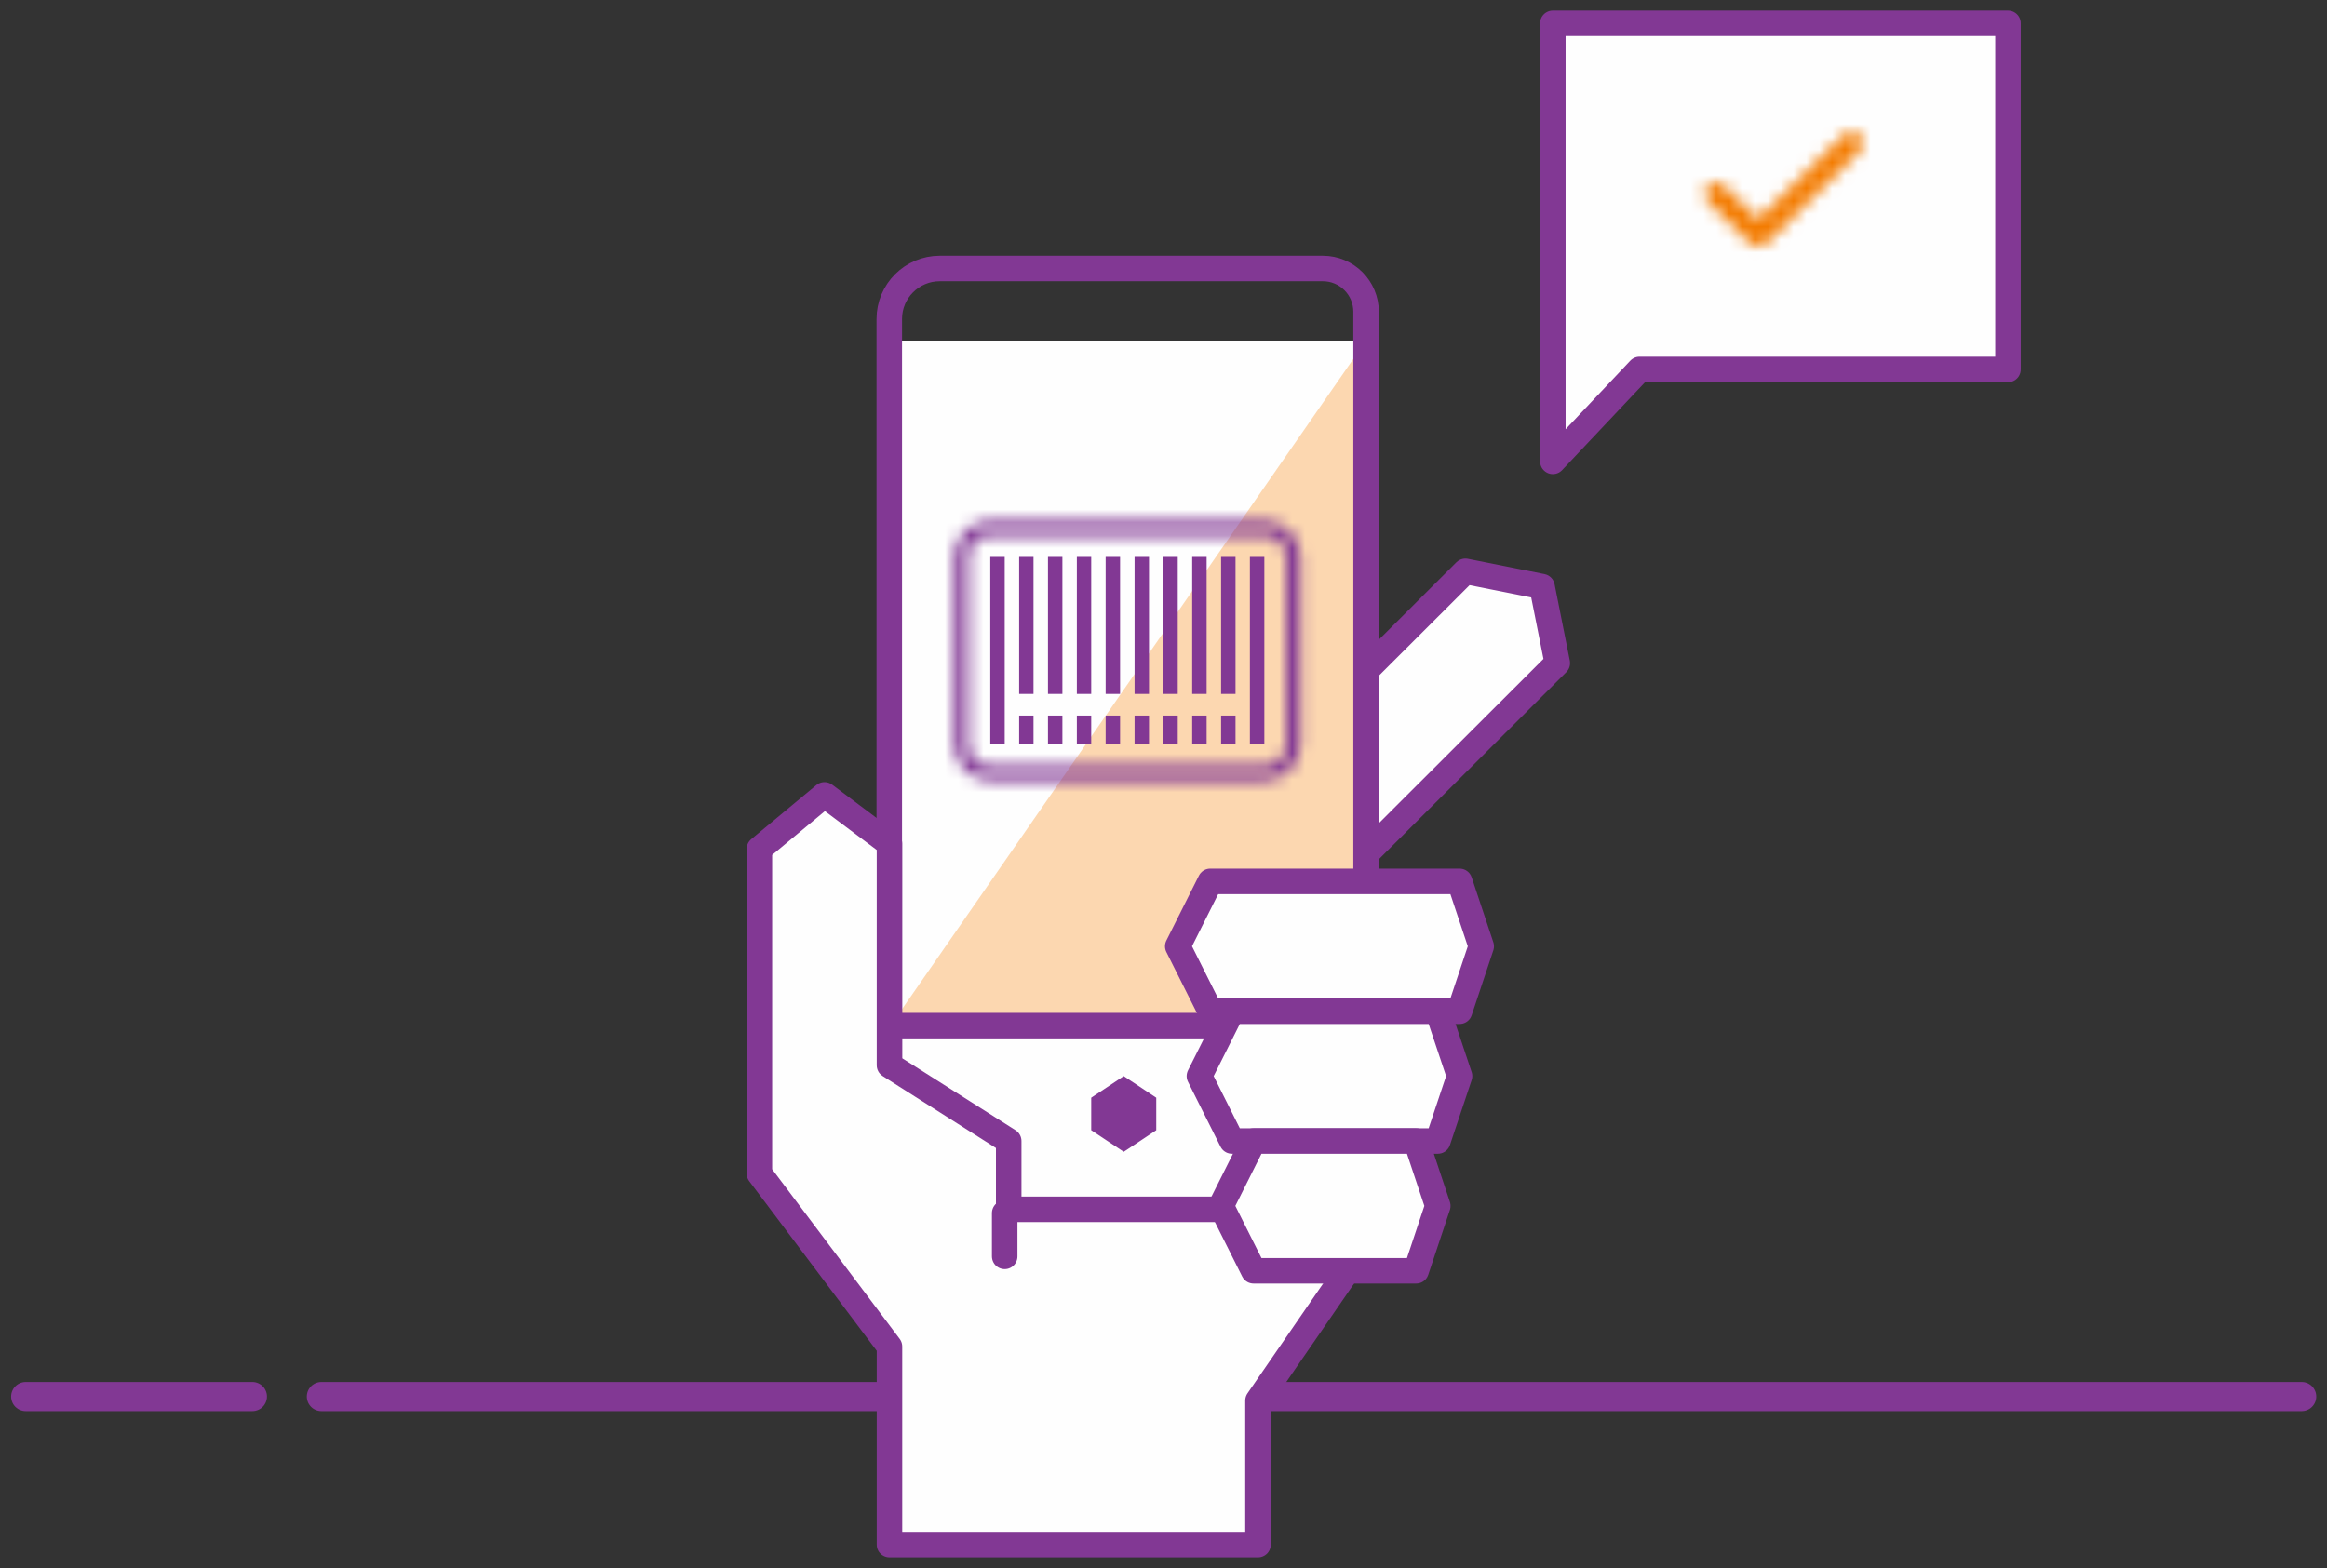 <?xml version="1.0" encoding="UTF-8"?>
<svg width="181px" height="122px" viewBox="0 0 181 122" version="1.1" xmlns="http://www.w3.org/2000/svg" xmlns:xlink="http://www.w3.org/1999/xlink">
    <rect x="0" y="0" width="181" height="122" fill="#333333" stroke="none"/>
    <!-- Generator: sketchtool 51.2 (57519) - http://www.bohemiancoding.com/sketch -->
    <title>4FB23AC1-4F85-4E70-B7B0-CCB112962AF8</title>
    <desc>Created with sketchtool.</desc>
    <defs>
        <polygon id="path-1" points="0.172 53.8 37.256 0.362 37.256 53.8"></polygon>
        <linearGradient x1="-1.11022302e-14%" y1="50%" x2="100%" y2="50%" id="linearGradient-3">
            <stop stop-color="#FCD9CC" offset="0%"></stop>
            <stop stop-color="#FAAFBF" offset="100%"></stop>
        </linearGradient>
        <polygon id="path-4" points="0.172 53.8 37.256 0.362 37.256 53.8"></polygon>
        <path d="M3.026,0.388 C1.474,0.388 0.222,1.646 0.222,3.194 L0.222,17.78 C0.222,19.328 1.474,20.586 3.026,20.586 L24.346,20.586 C25.89,20.586 27.146,19.328 27.146,17.78 L27.146,3.194 C27.146,1.646 25.89,0.388 24.346,0.388 L3.026,0.388 Z M1.344,17.78 L1.344,3.194 C1.344,2.266 2.096,1.51 3.026,1.51 L24.346,1.51 C25.272,1.51 26.026,2.266 26.026,3.194 L26.026,17.78 C26.026,18.706 25.272,19.462 24.346,19.462 L3.026,19.462 C2.096,19.462 1.344,18.706 1.344,17.78 Z" id="path-6"></path>
        <path d="M11.412,0.344 L4.752,6.922 L2.06,4.262 C1.718,3.918 1.156,3.926 0.816,4.282 C0.476,4.638 0.488,5.204 0.836,5.552 L4.14,8.816 C4.478,9.152 5.026,9.152 5.366,8.816 L12.64,1.634 C12.99,1.29 12.998,0.72 12.662,0.366 C12.49,0.184 12.258,0.092 12.028,0.092 C11.804,0.092 11.584,0.176 11.412,0.344 Z" id="path-8"></path>
    </defs>
    <g id="Page-1" stroke="none" stroke-width="1" fill="none" fill-rule="evenodd">
        <g id="k-app-copy-2" transform="translate(-1010, -2832)">
            <g id="Page-1" transform="translate(1012, 2833.656)">
                <path d="M17.632,107 L0,107" id="Stroke-8" stroke="#823894" stroke-width="2.268" stroke-linecap="round"></path>
                <path d="M23,107 L177.032,107" id="Stroke-9" stroke="#823894" stroke-width="2.268" stroke-linecap="round"></path>
                <polygon id="Fill-10" fill="#FEFEFE" points="94.101 60.646 101.253 67.784 119.131 49.936 117.943 43.984 111.983 42.794"></polygon>
                <polygon id="Stroke-11" stroke="#823894" stroke-width="1.984" stroke-linecap="round" stroke-linejoin="round" points="101.253 67.785 94.101 60.645 111.983 42.793 117.945 43.983 119.131 49.935"></polygon>
                <polygon id="Fill-12" fill="#FEFEFE" points="67.172 92.586 104.258 92.586 104.258 24.842 67.172 24.842"></polygon>
                <polygon id="Fill-32" fill="#823894" points="82.878 83.749 82.878 86.277 85.406 87.957 87.936 86.277 87.936 83.749 85.406 82.067"></polygon>
                <g id="Group-39" transform="translate(67, 24.48)">
                    <g id="Group-35">
                        <mask id="mask-2" fill="white">
                            <use xlink:href="#path-1"></use>
                        </mask>
                        <g id="Clip-34"></g>
                    </g>
                    <g id="Group-38">
                        <mask id="mask-5" fill="white">
                            <use xlink:href="#path-4"></use>
                        </mask>
                        <use id="Clip-37" fill="#FCD7B0" xlink:href="#path-4"></use>
                    </g>
                </g>
                <g id="Group-44" transform="translate(67, 18.48)" stroke="#823894" stroke-linecap="round" stroke-linejoin="round" stroke-width="1.984">
                    <path d="M0.171,75.369 L37.257,75.369 L37.257,4.119 C37.257,2.259 35.753,0.753 33.893,0.753 L4.097,0.753 C1.929,0.753 0.171,2.511 0.171,4.677 L0.171,75.369 Z" id="Stroke-40"></path>
                    <path d="M0.171,59.661 L37.257,59.661" id="Stroke-42"></path>
                </g>
                <polygon id="Fill-45" fill="#FEFEFE" points="57.069 64.394 57.069 89.64 67.185 103.108 67.185 118.522 95.851 118.522 95.851 107.314 105.121 93.85 104.273 92.432 76.459 92.432 76.459 87.118 67.185 81.224 67.185 63.974 62.131 60.186"></polygon>
                <polygon id="Fill-46" fill="#FEFEFE" points="92.139 66.917 89.609 71.967 92.139 77.019 111.531 77.019 113.213 71.967 111.531 66.917"></polygon>
                <polygon id="Stroke-47" stroke="#823894" stroke-width="1.984" stroke-linecap="round" stroke-linejoin="round" points="111.53 66.917 113.214 71.967 111.53 77.019 92.14 77.019 89.608 71.967 92.14 66.917"></polygon>
                <polygon id="Fill-48" fill="#FEFEFE" points="93.824 77.019 91.292 82.069 93.824 87.117 109.838 87.117 111.528 82.069 109.838 77.019"></polygon>
                <polygon id="Stroke-49" stroke="#823894" stroke-width="1.984" stroke-linecap="round" stroke-linejoin="round" points="109.839 77.019 111.527 82.067 109.839 87.117 93.823 87.117 91.293 82.067 93.823 77.019"></polygon>
                <polygon id="Fill-50" fill="#FEFEFE" points="118.784 0.157 118.784 34.241 125.53 27.087 154.186 27.087 154.186 0.157"></polygon>
                <polygon id="Stroke-51" stroke="#823894" stroke-width="1.984" stroke-linecap="round" stroke-linejoin="round" points="154.186 27.087 125.53 27.087 118.784 34.239 118.784 0.157 154.186 0.157"></polygon>
                <path d="M76.148,96.095 L76.148,92.725 L76.148,96.095 Z" id="Fill-59" fill="#FEFEFE"></path>
                <path d="M76.147,96.093 L76.147,92.725" id="Stroke-60" stroke="#823894" stroke-width="1.984" stroke-linecap="round" stroke-linejoin="round"></path>
                <polygon id="Stroke-61" stroke="#823894" stroke-width="1.984" stroke-linecap="round" stroke-linejoin="round" points="95.85 118.521 95.85 107.313 105.12 93.849 104.272 92.433 76.46 92.433 76.46 87.117 67.186 81.225 67.186 63.975 62.132 60.187 57.068 64.395 57.068 89.641 67.186 103.107 67.186 118.521"></polygon>
                <polygon id="Fill-62" fill="#FEFEFE" points="95.507 87.117 92.979 92.167 95.507 97.215 108.153 97.215 109.835 92.167 108.153 87.117"></polygon>
                <polygon id="Stroke-63" stroke="#823894" stroke-width="1.984" stroke-linecap="round" stroke-linejoin="round" points="108.151 87.116 109.835 92.166 108.151 97.214 95.507 97.214 92.979 92.166 95.507 87.116"></polygon>
                <g id="Group-66" transform="translate(72, 38.48)">
                    <mask id="mask-7" fill="white">
                        <use xlink:href="#path-6"></use>
                    </mask>
                    <g id="Clip-65"></g>
                    <polygon id="Fill-64" fill="#823894" mask="url(#mask-7)" points="-2.588 23.39 29.952 23.39 29.952 -2.42 -2.588 -2.42"></polygon>
                </g>
                <polygon id="Fill-67" fill="#823894" points="75.026 56.26 76.148 56.26 76.148 41.674 75.026 41.674"></polygon>
                <polygon id="Fill-68" fill="#823894" points="77.272 52.332 78.388 52.332 78.388 41.674 77.272 41.674"></polygon>
                <polygon id="Fill-69" fill="#823894" points="79.514 52.332 80.636 52.332 80.636 41.674 79.514 41.674"></polygon>
                <polygon id="Fill-70" fill="#823894" points="81.76 52.332 82.878 52.332 82.878 41.674 81.76 41.674"></polygon>
                <polygon id="Fill-71" fill="#823894" points="84 52.332 85.122 52.332 85.122 41.674 84 41.674"></polygon>
                <polygon id="Fill-72" fill="#823894" points="86.25 52.332 87.372 52.332 87.372 41.674 86.25 41.674"></polygon>
                <polygon id="Fill-73" fill="#823894" points="88.486 52.332 89.608 52.332 89.608 41.674 88.486 41.674"></polygon>
                <polygon id="Fill-74" fill="#823894" points="90.732 52.332 91.854 52.332 91.854 41.674 90.732 41.674"></polygon>
                <polygon id="Fill-75" fill="#823894" points="92.98 52.332 94.102 52.332 94.102 41.674 92.98 41.674"></polygon>
                <polygon id="Fill-76" fill="#823894" points="77.272 56.26 78.388 56.26 78.388 54.016 77.272 54.016"></polygon>
                <polygon id="Fill-77" fill="#823894" points="79.514 56.26 80.636 56.26 80.636 54.016 79.514 54.016"></polygon>
                <polygon id="Fill-78" fill="#823894" points="81.76 56.26 82.878 56.26 82.878 54.016 81.76 54.016"></polygon>
                <polygon id="Fill-79" fill="#823894" points="84 56.26 85.122 56.26 85.122 54.016 84 54.016"></polygon>
                <polygon id="Fill-80" fill="#823894" points="86.25 56.26 87.372 56.26 87.372 54.016 86.25 54.016"></polygon>
                <polygon id="Fill-81" fill="#823894" points="88.486 56.26 89.608 56.26 89.608 54.016 88.486 54.016"></polygon>
                <polygon id="Fill-82" fill="#823894" points="90.732 56.26 91.854 56.26 91.854 54.016 90.732 54.016"></polygon>
                <polygon id="Fill-83" fill="#823894" points="92.98 56.26 94.102 56.26 94.102 54.016 92.98 54.016"></polygon>
                <polygon id="Fill-84" fill="#823894" points="95.22 56.26 96.344 56.26 96.344 41.674 95.22 41.674"></polygon>
                <g id="Group-87" transform="translate(130, 8.48)">
                    <mask id="mask-9" fill="white">
                        <use xlink:href="#path-8"></use>
                    </mask>
                    <g id="Clip-86"></g>
                    <polygon id="Fill-85" fill="#F37B00" mask="url(#mask-9)" points="-2.24 11.874 15.718 11.874 15.718 -2.712 -2.24 -2.712"></polygon>
                </g>
            </g>
        </g>
    </g>
</svg>
